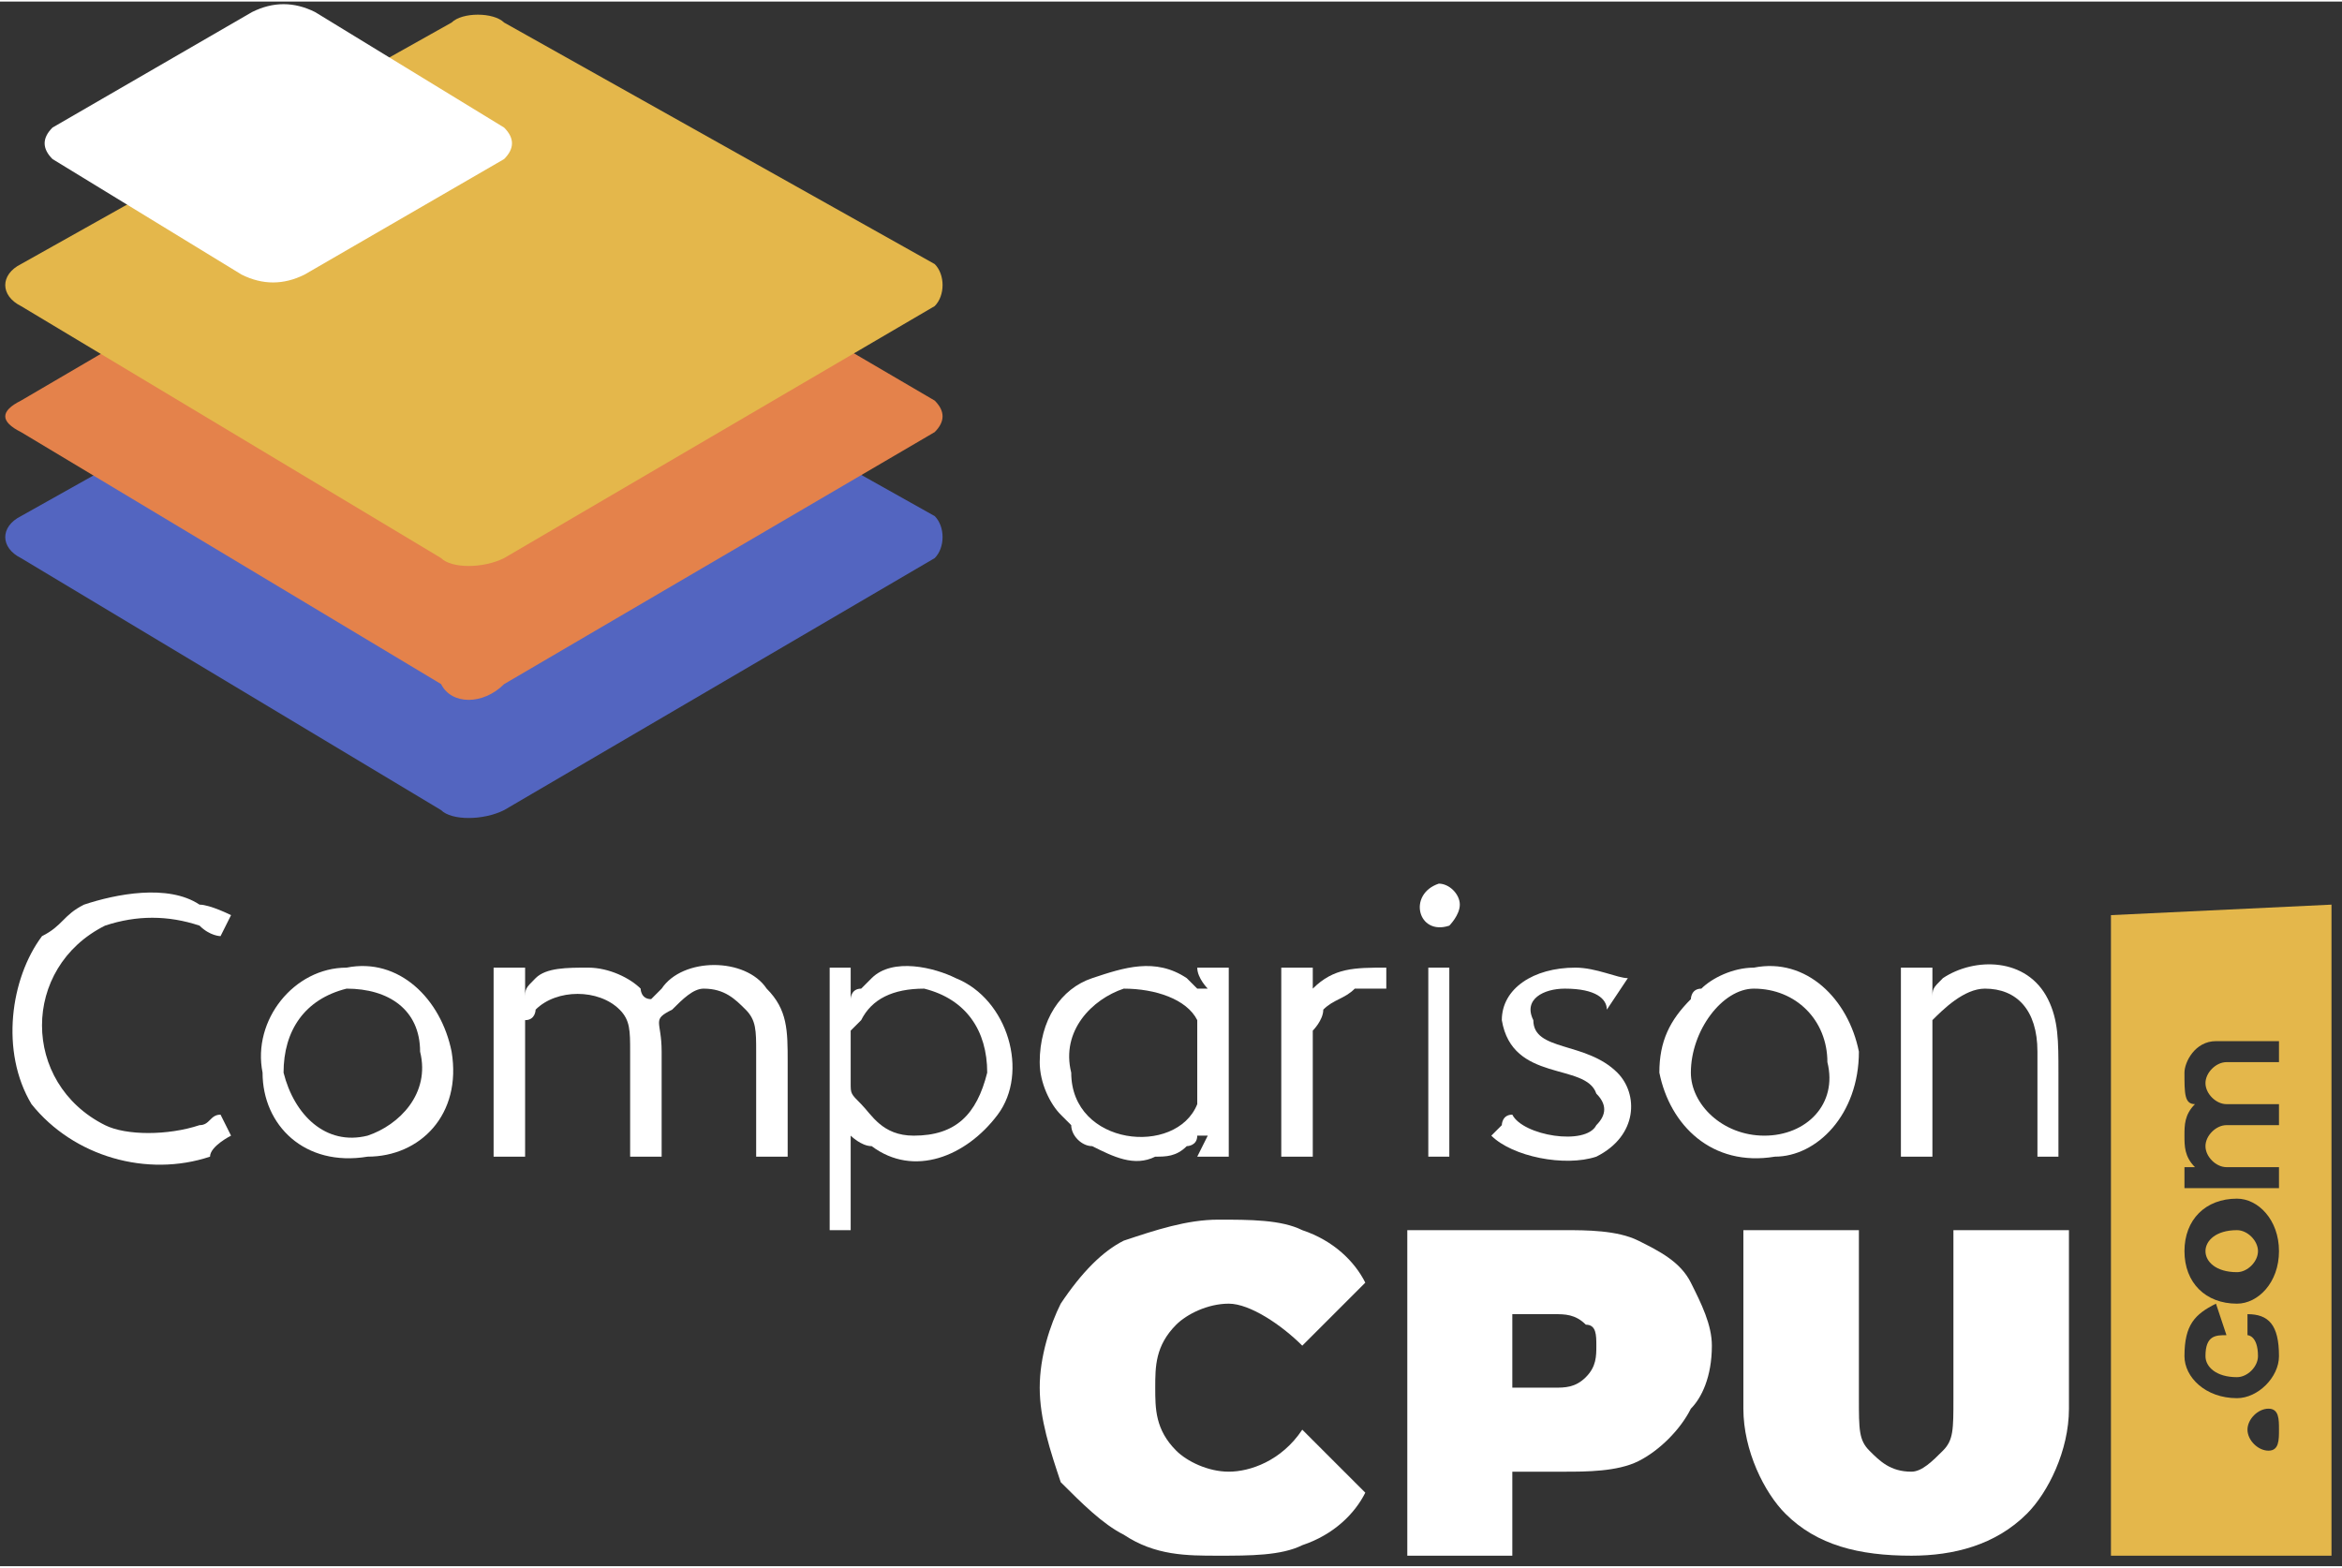 <?xml version="1.0" encoding="UTF-8"?>
<!DOCTYPE svg PUBLIC "-//W3C//DTD SVG 1.1//EN" "http://www.w3.org/Graphics/SVG/1.1/DTD/svg11.dtd">
<!-- Creator: CorelDRAW 2019 (64-Bit) -->
<svg xmlns="http://www.w3.org/2000/svg" xml:space="preserve" width="118px" height="79px" version="1.1" shape-rendering="geometricPrecision" text-rendering="geometricPrecision" image-rendering="optimizeQuality" fill-rule="evenodd" clip-rule="evenodd"
viewBox="0 0 2.23 1.49"
 xmlns:xlink="http://www.w3.org/1999/xlink"
 xmlns:xodm="http://www.corel.com/coreldraw/odm/2003">
 <rect x="0" y="0" width="2.23" height="1.49" fill="#333333" stroke="none"/>
 <g id="Слой_x0020_1">
  <rect fill="none" width="2.23" height="1.49"/>
  <g id="_881175120">
   <path fill="#5365C0" fill-rule="nonzero" d="M0.42 0.77l-0.4 -0.24c-0.02,-0.01 -0.02,-0.03 0,-0.04l0.41 -0.23c0.01,-0.01 0.04,-0.01 0.05,0l0.41 0.23c0.01,0.01 0.01,0.03 0,0.04l-0.41 0.24c-0.02,0.01 -0.05,0.01 -0.06,0z"/>
   <path fill="#E4824B" fill-rule="nonzero" d="M0.42 0.65l-0.4 -0.24c-0.02,-0.01 -0.02,-0.02 0,-0.03l0.41 -0.24c0.01,-0.01 0.04,-0.01 0.05,0l0.41 0.24c0.01,0.01 0.01,0.02 0,0.03l-0.41 0.24c-0.02,0.02 -0.05,0.02 -0.06,0z"/>
   <path fill="#E4B74B" fill-rule="nonzero" d="M0.42 0.53l-0.4 -0.24c-0.02,-0.01 -0.02,-0.03 0,-0.04l0.41 -0.23c0.01,-0.01 0.04,-0.01 0.05,0l0.41 0.23c0.01,0.01 0.01,0.03 0,0.04l-0.41 0.24c-0.02,0.01 -0.05,0.01 -0.06,0z"/>
   <path fill="white" fill-rule="nonzero" d="M0.23 0.26l-0.18 -0.11c-0.01,-0.01 -0.01,-0.02 0,-0.03l0.19 -0.11c0.02,-0.01 0.04,-0.01 0.06,0l0.18 0.11c0.01,0.01 0.01,0.02 0,0.03l-0.19 0.11c-0.02,0.01 -0.04,0.01 -0.06,0z"/>
   <g>
    <g>
     <path fill="white" fill-rule="nonzero" d="M1.16 1.48c-0.03,0 -0.06,0 -0.09,-0.02 -0.02,-0.01 -0.04,-0.03 -0.06,-0.05 -0.01,-0.03 -0.02,-0.06 -0.02,-0.09 0,-0.03 0.01,-0.06 0.02,-0.08 0.02,-0.03 0.04,-0.05 0.06,-0.06 0.03,-0.01 0.06,-0.02 0.09,-0.02 0.03,0 0.06,0 0.08,0.01 0.03,0.01 0.05,0.03 0.06,0.05l-0.06 0.06c-0.02,-0.02 -0.05,-0.04 -0.07,-0.04 -0.02,0 -0.04,0.01 -0.05,0.02 -0.02,0.02 -0.02,0.04 -0.02,0.06 0,0.02 0,0.04 0.02,0.06 0.01,0.01 0.03,0.02 0.05,0.02 0.02,0 0.05,-0.01 0.07,-0.04l0.06 0.06c-0.01,0.02 -0.03,0.04 -0.06,0.05 -0.02,0.01 -0.05,0.01 -0.08,0.01z"/>
     <path fill="white" fill-rule="nonzero" d="M1.49 1.17c0.02,0 0.05,0 0.07,0.01 0.02,0.01 0.04,0.02 0.05,0.04 0.01,0.02 0.02,0.04 0.02,0.06 0,0.03 -0.01,0.05 -0.02,0.06 -0.01,0.02 -0.03,0.04 -0.05,0.05 -0.02,0.01 -0.05,0.01 -0.07,0.01l-0.05 0 0 0.08 -0.1 0 0 -0.31 0.15 0zm-0.01 0.15c0.01,0 0.02,0 0.03,-0.01 0.01,-0.01 0.01,-0.02 0.01,-0.03 0,-0.01 0,-0.02 -0.01,-0.02 -0.01,-0.01 -0.02,-0.01 -0.03,-0.01l-0.04 0 0 0.07 0.04 0z"/>
     <path fill="white" fill-rule="nonzero" d="M1.82 1.48c-0.05,0 -0.09,-0.01 -0.12,-0.04 -0.02,-0.02 -0.04,-0.06 -0.04,-0.1l0 -0.17 0.11 0 0 0.16c0,0.03 0,0.04 0.01,0.05 0.01,0.01 0.02,0.02 0.04,0.02 0.01,0 0.02,-0.01 0.03,-0.02 0.01,-0.01 0.01,-0.02 0.01,-0.05l0 -0.16 0.11 0 0 0.17c0,0.04 -0.02,0.08 -0.04,0.1 -0.03,0.03 -0.07,0.04 -0.11,0.04z"/>
    </g>
    <g>
     <path fill="white" d="M0.5 0.92l-0.03 0 0 0.18 0.03 0c0,-0.04 0,-0.07 0,-0.1 0,-0.02 0,-0.02 0,-0.03 0.01,0 0.01,-0.01 0.01,-0.01 0.02,-0.02 0.06,-0.02 0.08,0 0.01,0.01 0.01,0.02 0.01,0.04 0,0.03 0,0.07 0,0.1l0.03 0c0,-0.03 0,-0.07 0,-0.1 0,-0.03 -0.01,-0.03 0.01,-0.04 0.01,-0.01 0.02,-0.02 0.03,-0.02 0.02,0 0.03,0.01 0.04,0.02 0.01,0.01 0.01,0.02 0.01,0.04 0,0.03 0,0.07 0,0.1l0.03 0c0,-0.03 0,-0.06 0,-0.09 0,-0.03 0,-0.05 -0.02,-0.07 -0.02,-0.03 -0.08,-0.03 -0.1,0l-0.01 0.01c-0.01,0 -0.01,-0.01 -0.01,-0.01 -0.01,-0.01 -0.03,-0.02 -0.05,-0.02 -0.02,0 -0.04,0 -0.05,0.01 -0.01,0.01 -0.01,0.01 -0.01,0.02l0 -0.03z"/>
     <path fill="white" d="M0.94 1.02c-0.01,0.04 -0.03,0.06 -0.07,0.06 -0.03,0 -0.04,-0.02 -0.05,-0.03 -0.01,-0.01 -0.01,-0.01 -0.01,-0.02l0 -0.05c0,0 0,0 0.01,-0.01 0.01,-0.02 0.03,-0.03 0.06,-0.03 0.04,0.01 0.06,0.04 0.06,0.08zm-0.13 -0.07l0 -0.03 -0.02 0 0 0.25 0.02 0 0 -0.09c0,0 0.01,0.01 0.02,0.01 0.04,0.03 0.09,0.01 0.12,-0.03 0.03,-0.04 0.01,-0.11 -0.04,-0.13 -0.02,-0.01 -0.06,-0.02 -0.08,0 0,0 -0.01,0.01 -0.01,0.01 -0.01,0 -0.01,0.01 -0.01,0.01z"/>
     <path fill="white" d="M1.02 1.02c-0.01,-0.04 0.02,-0.07 0.05,-0.08 0.03,0 0.06,0.01 0.07,0.03 0,0.01 0,0.01 0,0.02l0 0.05c0,0 0,0 0,0.01 -0.02,0.05 -0.12,0.04 -0.12,-0.03zm0.13 0.06c0,0 -0.01,0.02 -0.01,0.02l0.03 0 0 -0.18 -0.03 0c0,0.01 0.01,0.02 0.01,0.02 -0.01,0 -0.01,0 -0.01,0 -0.01,-0.01 -0.01,-0.01 -0.01,-0.01 -0.03,-0.02 -0.06,-0.01 -0.09,0 -0.03,0.01 -0.05,0.04 -0.05,0.08 0,0.02 0.01,0.04 0.02,0.05l0.01 0.01c0,0.01 0.01,0.02 0.02,0.02 0.02,0.01 0.04,0.02 0.06,0.01 0.01,0 0.02,0 0.03,-0.01 0,0 0.01,0 0.01,-0.01 0,0 0,0 0.01,0z"/>
     <path fill="white" d="M0.21 1.06c-0.01,0 -0.01,0.01 -0.02,0.01 -0.03,0.01 -0.07,0.01 -0.09,0 -0.08,-0.04 -0.08,-0.15 0,-0.19 0.03,-0.01 0.06,-0.01 0.09,0 0.01,0.01 0.02,0.01 0.02,0.01l0.01 -0.02c0,0 -0.02,-0.01 -0.03,-0.01 -0.03,-0.02 -0.08,-0.01 -0.11,0 -0.02,0.01 -0.02,0.02 -0.04,0.03 -0.03,0.04 -0.04,0.11 -0.01,0.16 0.04,0.05 0.11,0.07 0.17,0.05 0,-0.01 0.02,-0.02 0.02,-0.02l-0.01 -0.02z"/>
     <path fill="white" d="M0.33 0.94c0.04,0 0.07,0.02 0.07,0.06 0.01,0.04 -0.02,0.07 -0.05,0.08 -0.04,0.01 -0.07,-0.02 -0.08,-0.06 0,-0.04 0.02,-0.07 0.06,-0.08zm-0.08 0.08c0,0.05 0.04,0.09 0.1,0.08 0.05,0 0.09,-0.04 0.08,-0.1 -0.01,-0.05 -0.05,-0.09 -0.1,-0.08 -0.05,0 -0.09,0.05 -0.08,0.1z"/>
     <path fill="white" d="M1.61 1.02c0,-0.04 0.03,-0.08 0.06,-0.08 0.04,0 0.07,0.03 0.07,0.07 0.01,0.04 -0.02,0.07 -0.06,0.07 -0.04,0 -0.07,-0.03 -0.07,-0.06zm0.06 -0.1c-0.02,0 -0.04,0.01 -0.05,0.02 -0.01,0 -0.01,0.01 -0.01,0.01 -0.02,0.02 -0.03,0.04 -0.03,0.07 0.01,0.05 0.05,0.09 0.11,0.08 0.04,0 0.08,-0.04 0.08,-0.1 -0.01,-0.05 -0.05,-0.09 -0.1,-0.08z"/>
     <path fill="white" d="M1.84 0.95l0 -0.03 -0.03 0 0 0.18 0.03 0c0,-0.03 0,-0.07 0,-0.1 0,-0.02 0,-0.02 0,-0.03 0.01,-0.01 0.03,-0.03 0.05,-0.03 0.03,0 0.05,0.02 0.05,0.06 0,0.03 0,0.07 0,0.1l0.02 0c0,-0.03 0,-0.06 0,-0.08 0,-0.03 0,-0.05 -0.01,-0.07 -0.02,-0.04 -0.07,-0.04 -0.1,-0.02 -0.01,0.01 -0.01,0.01 -0.01,0.02z"/>
     <path fill="white" d="M1.55 0.93c-0.01,0 -0.03,-0.01 -0.05,-0.01 -0.04,0 -0.07,0.02 -0.07,0.05 0.01,0.06 0.08,0.04 0.09,0.07 0.01,0.01 0.01,0.02 0,0.03 -0.01,0.02 -0.07,0.01 -0.08,-0.01 -0.01,0 -0.01,0.01 -0.01,0.01 0,0 -0.01,0.01 -0.01,0.01 0.02,0.02 0.07,0.03 0.1,0.02 0.04,-0.02 0.04,-0.06 0.02,-0.08 -0.03,-0.03 -0.08,-0.02 -0.08,-0.05 -0.01,-0.02 0.01,-0.03 0.03,-0.03 0.03,0 0.04,0.01 0.04,0.02l0.02 -0.03z"/>
     <path fill="white" d="M1.25 0.92l-0.03 0 0 0.18 0.03 0c0,-0.02 0,-0.04 0,-0.06 0,-0.01 0,-0.05 0,-0.06 0,0 0.01,-0.01 0.01,-0.02 0.01,-0.01 0.02,-0.01 0.03,-0.02 0.02,0 0.02,0 0.03,0l0 -0.02c-0.03,0 -0.05,0 -0.07,0.02 0,0.01 0,0.01 0,0.01l0 -0.03z"/>
     <polygon fill="white" points="1.36,1.1 1.38,1.1 1.38,0.92 1.36,0.92 "/>
     <path fill="white" d="M1.37 0.84c-0.03,0.01 -0.02,0.05 0.01,0.04 0,0 0.01,-0.01 0.01,-0.02 0,-0.01 -0.01,-0.02 -0.02,-0.02z"/>
    </g>
    <path fill="#E4B74B" d="M2.1 1.19c0,0.01 0.01,0.02 0.03,0.02 0.01,0 0.02,-0.01 0.02,-0.02 0,-0.01 -0.01,-0.02 -0.02,-0.02 -0.02,0 -0.03,0.01 -0.03,0.02zm-0.09 -0.32c0,0 0,0.46 0,0.61 0.08,0 0.13,0 0.21,0 0,-0.18 0,-0.62 0,-0.62l-0.21 0.01 0 0zm0.16 0.49c0,0.01 0,0.02 -0.01,0.02 -0.01,0 -0.02,-0.01 -0.02,-0.02 0,-0.01 0.01,-0.02 0.02,-0.02 0.01,0 0.01,0.01 0.01,0.02zm-0.02 -0.07c0,-0.02 -0.01,-0.02 -0.01,-0.02l0 -0.02c0.02,0 0.03,0.01 0.03,0.04 0,0.02 -0.02,0.04 -0.04,0.04 -0.03,0 -0.05,-0.02 -0.05,-0.04 0,-0.03 0.01,-0.04 0.03,-0.05l0.01 0.03c-0.01,0 -0.02,0 -0.02,0.02 0,0.01 0.01,0.02 0.03,0.02 0.01,0 0.02,-0.01 0.02,-0.02l0 0zm0.02 -0.1c0,0.03 -0.02,0.05 -0.04,0.05 -0.03,0 -0.05,-0.02 -0.05,-0.05 0,-0.03 0.02,-0.05 0.05,-0.05 0.02,0 0.04,0.02 0.04,0.05zm0 -0.2l0 0.02 -0.05 0c-0.01,0 -0.02,0.01 -0.02,0.02 0,0.01 0.01,0.02 0.02,0.02l0.05 0 0 0.02 -0.05 0c-0.01,0 -0.02,0.01 -0.02,0.02 0,0.01 0.01,0.02 0.02,0.02l0.05 0 0 0.02 -0.09 0 0 -0.02 0.01 0c-0.01,-0.01 -0.01,-0.02 -0.01,-0.03 0,-0.01 0,-0.02 0.01,-0.03 -0.01,0 -0.01,-0.01 -0.01,-0.03 0,-0.01 0.01,-0.03 0.03,-0.03l0.06 0 0 0z"/>
   </g>
  </g>
 </g>
</svg>
